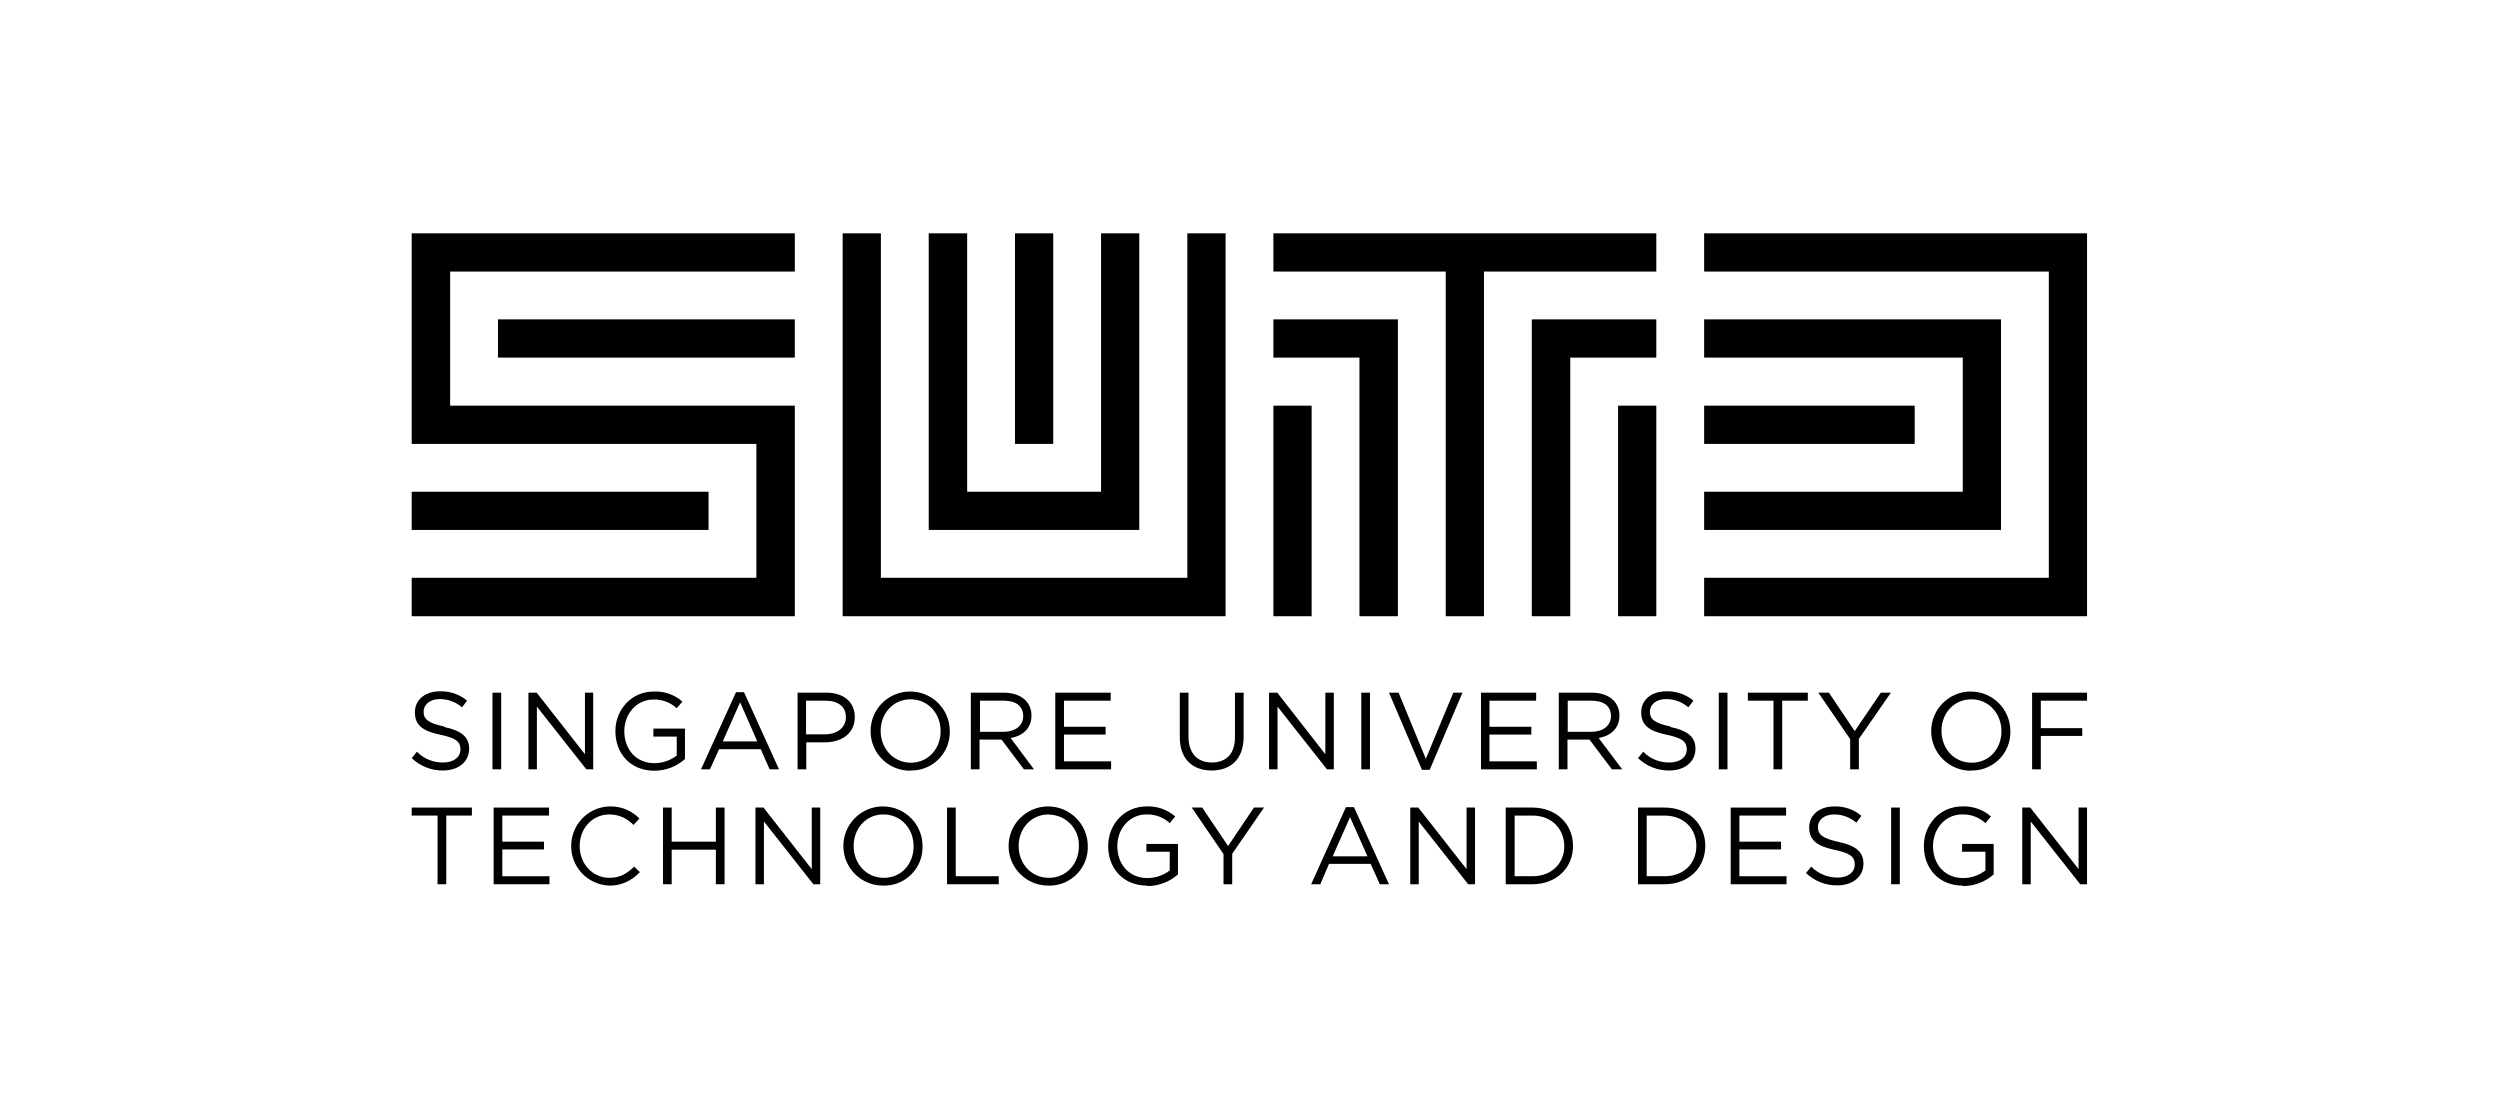 <svg width="660" height="295" viewBox="0 0 660 295" fill="none" xmlns="http://www.w3.org/2000/svg">
<path d="M117.268 191.929C121.799 192.896 123.854 194.527 123.854 197.669C123.854 201.174 120.953 203.409 116.965 203.409C113.884 203.47 110.923 202.261 108.688 200.146L110.077 198.455C111.89 200.328 114.428 201.355 117.026 201.294C119.745 201.294 121.558 199.905 121.558 197.85C121.558 195.917 120.591 194.89 116.301 193.983C111.648 193.017 109.533 191.506 109.533 188.062C109.533 184.678 112.313 182.503 116.18 182.503C118.778 182.443 121.316 183.289 123.31 184.98L121.98 186.733C120.349 185.343 118.295 184.557 116.119 184.557C113.521 184.557 111.829 186.008 111.829 187.881C111.829 189.754 112.857 190.902 117.328 191.808" fill="black"/>
<path d="M132.312 182.865H130.016V203.107H132.312V182.865Z" fill="black"/>
<path d="M154.426 182.865H156.602V203.107H154.789L141.738 186.551V203.107H139.502V182.865H141.677L154.426 199.119V182.865Z" fill="black"/>
<path d="M172.735 203.47C166.39 203.47 162.463 198.878 162.463 193.017C162.463 187.458 166.572 182.564 172.614 182.564C175.393 182.443 178.112 183.41 180.167 185.222L178.656 186.975C176.964 185.404 174.789 184.618 172.493 184.679C168.022 184.679 164.819 188.485 164.819 193.017C164.819 197.851 167.901 201.476 172.795 201.476C174.91 201.476 176.964 200.751 178.656 199.482V194.467H172.493V192.352H180.831V200.388C178.596 202.382 175.756 203.47 172.735 203.47Z" fill="black"/>
<path d="M195.393 185.403L190.801 195.735H199.925L195.393 185.403ZM205.665 203.107H203.187L200.831 197.789H189.834L187.417 203.107H185.061L194.305 182.744H196.42L205.665 203.107Z" fill="black"/>
<path d="M217.93 184.98H212.794V193.862H217.749C221.072 193.862 223.308 192.049 223.308 189.391C223.368 186.491 221.193 184.98 217.93 184.98ZM217.749 195.977H212.855V203.107H210.559V182.865H218.111C222.704 182.865 225.664 185.282 225.664 189.33C225.664 193.741 222.039 195.977 217.749 195.977Z" fill="black"/>
<path d="M240.409 184.617C235.816 184.617 232.493 188.303 232.493 192.956C232.493 197.608 235.877 201.355 240.469 201.355C245.061 201.355 248.324 197.669 248.324 193.016C248.324 188.364 245.001 184.617 240.409 184.617ZM240.409 203.469C234.608 203.53 229.895 198.938 229.835 193.137C229.774 187.336 234.366 182.624 240.167 182.563C245.967 182.503 250.68 187.095 250.741 192.895V192.956C250.922 198.575 246.511 203.228 240.952 203.409H240.409" fill="black"/>
<path d="M264.939 184.98H258.716V193.197H264.939C267.96 193.197 270.136 191.627 270.136 189.028C270.075 186.37 268.202 184.98 264.939 184.98ZM270.317 203.107L264.395 195.252H258.595V203.107H256.299V182.865H265C269.471 182.865 272.311 185.282 272.311 188.907C272.311 192.291 270.015 194.285 266.812 194.829L272.975 203.107H270.317Z" fill="black"/>
<path d="M293.216 184.98H280.89V191.868H291.887V193.923H280.89V200.992H293.337V203.107H278.594V182.865H293.216V184.98Z" fill="black"/>
<path d="M328.323 194.466C328.323 200.388 324.939 203.409 319.864 203.409C314.788 203.409 311.465 200.327 311.465 194.648V182.865H313.761V194.466C313.761 198.817 316.057 201.294 319.924 201.294C323.67 201.294 326.027 199.058 326.027 194.648V182.865H328.323V194.466Z" fill="black"/>
<path d="M349.893 182.865H352.129V203.107H350.316L337.265 186.551V203.107H335.029V182.865H337.205L349.893 199.119V182.865Z" fill="black"/>
<path d="M361.677 182.865H359.381V203.107H361.677V182.865Z" fill="black"/>
<path d="M383.67 182.865H386.087L377.447 203.228H375.392L366.691 182.865H369.229L376.419 200.327L383.67 182.865Z" fill="black"/>
<path d="M405.542 184.98H393.216V191.868H404.273V193.923H393.216V200.992H405.724V203.107H390.98V182.865H405.542V184.98Z" fill="black"/>
<path d="M420.103 184.98H413.88V193.197H420.103C423.125 193.197 425.3 191.627 425.3 189.028C425.3 186.37 423.366 184.98 420.103 184.98ZM425.541 203.107L419.62 195.252H413.819V203.107H411.523V182.865H420.224C424.696 182.865 427.535 185.282 427.535 188.907C427.535 192.291 425.239 194.285 422.037 194.829L428.26 203.107H425.541Z" fill="black"/>
<path d="M441.012 191.929C445.543 192.896 447.598 194.527 447.598 197.669C447.598 201.174 444.697 203.409 440.71 203.409C437.628 203.47 434.667 202.261 432.432 200.146L433.821 198.455C435.634 200.328 438.172 201.355 440.77 201.294C443.489 201.294 445.302 199.905 445.302 197.85C445.302 195.917 444.335 194.89 440.045 193.983C435.392 193.017 433.278 191.506 433.278 188.062C433.278 184.678 436.057 182.503 439.924 182.503C442.522 182.443 445.06 183.289 447.054 184.98L445.725 186.733C444.093 185.343 442.039 184.557 439.864 184.557C437.205 184.557 435.574 186.008 435.574 187.881C435.574 189.754 436.601 190.902 441.072 191.808" fill="black"/>
<path d="M456.056 182.865H453.76V203.107H456.056V182.865Z" fill="black"/>
<path d="M470.497 203.107H468.201V184.98H461.434V182.865H477.264V184.98H470.497V203.107Z" fill="black"/>
<path d="M490.738 203.107H488.442V195.131L480.043 182.865H482.822L489.65 193.016L496.538 182.865H499.197L490.738 195.071V203.107Z" fill="black"/>
<path d="M520.467 184.617C515.814 184.617 512.552 188.303 512.552 192.956C512.552 197.608 515.875 201.355 520.527 201.355C525.18 201.355 528.382 197.669 528.382 193.016C528.382 188.364 524.999 184.617 520.467 184.617ZM520.407 203.469C514.606 203.53 509.893 198.877 509.833 193.137C509.772 187.336 514.425 182.624 520.165 182.563C525.965 182.503 530.678 187.155 530.739 192.895V192.956C530.92 198.575 526.509 203.228 520.95 203.409H520.407" fill="black"/>
<path d="M550.98 184.98H538.775V192.231H549.711V194.285H538.775V203.107H536.479V182.865H550.98V184.98Z" fill="black"/>
<path d="M117.811 233.439H115.515V215.312H108.688V213.197H124.579V215.312H117.811V233.439Z" fill="black"/>
<path d="M144.941 215.312H132.614V222.2H143.611V224.255H132.614V231.324H145.061V233.439H130.318V213.197H144.941V215.312Z" fill="black"/>
<path d="M160.831 233.801C155.03 233.56 150.559 228.726 150.8 222.925C151.042 217.125 155.876 212.653 161.676 212.895C164.395 213.016 166.933 214.164 168.806 216.097L167.235 217.789C165.604 216.037 163.308 215.01 160.891 215.01C156.42 215.01 153.036 218.635 153.036 223.348C153.036 228.061 156.42 231.747 160.891 231.747C163.67 231.747 165.483 230.659 167.417 228.786L168.927 230.236C166.812 232.532 163.912 233.862 160.831 233.801Z" fill="black"/>
<path d="M177.327 224.315V233.439H175.031V213.197H177.327V222.2H188.989V213.197H191.285V233.439H188.989V224.315H177.327Z" fill="black"/>
<path d="M214.305 213.197H216.541V233.439H214.728L201.677 216.883V233.439H199.441V213.197H201.556L214.305 229.451V213.197Z" fill="black"/>
<path d="M233.217 215.01C228.625 215.01 225.362 218.696 225.362 223.348C225.362 228.001 228.685 231.747 233.338 231.747C237.99 231.747 241.193 228.061 241.193 223.409C241.193 218.756 237.87 215.01 233.217 215.01ZM233.217 233.801C227.417 233.862 222.704 229.209 222.643 223.469C222.583 217.668 227.235 212.956 232.975 212.895C238.776 212.835 243.489 217.487 243.549 223.227V223.348C243.731 228.968 239.32 233.62 233.761 233.801H233.217Z" fill="black"/>
<path d="M250.016 213.197H252.312V231.324H263.671V233.439H250.016V213.197Z" fill="black"/>
<path d="M276.842 215.01C272.25 215.01 268.927 218.696 268.927 223.348C268.927 228.001 272.25 231.747 276.903 231.747C281.555 231.747 284.818 228.061 284.818 223.409C284.999 218.937 281.555 215.191 277.084 215.07L276.842 215.01ZM276.842 233.801C271.042 233.862 266.329 229.209 266.268 223.469C266.208 217.668 270.86 212.956 276.6 212.895C282.341 212.835 287.114 217.487 287.174 223.227V223.348C287.356 228.968 282.945 233.62 277.386 233.801H276.842Z" fill="black"/>
<path d="M302.825 233.801C296.48 233.801 292.553 229.209 292.553 223.348C292.553 217.789 296.661 212.895 302.704 212.895C305.483 212.774 308.202 213.741 310.257 215.553L308.806 217.306C307.115 215.735 304.939 214.949 302.643 215.01C298.172 215.01 294.97 218.816 294.97 223.348C294.97 228.182 298.051 231.807 302.945 231.807C305.06 231.807 307.115 231.082 308.806 229.813V224.859H302.643V222.804H310.982V230.84C308.746 232.834 305.846 233.922 302.885 233.922" fill="black"/>
<path d="M325.302 233.439H323.006V225.463L314.607 213.197H317.387L324.215 223.348L331.042 213.197H333.701L325.302 225.403V233.439Z" fill="black"/>
<path d="M356.418 215.736L351.826 226.068H361.01L356.418 215.736ZM366.69 233.44H364.273L361.856 228.062H350.859L348.563 233.44H346.146L355.331 213.077H357.446L366.69 233.44Z" fill="black"/>
<path d="M387.175 213.197H389.41V233.439H387.597L374.546 216.883V233.439H372.311V213.197H374.425L387.175 229.451V213.197Z" fill="black"/>
<path d="M404.575 215.312H399.862V231.324H404.575C409.711 231.324 412.974 227.88 412.974 223.348C412.914 218.817 409.651 215.312 404.575 215.312ZM404.575 233.439H397.506V213.197H404.515C410.859 213.197 415.27 217.548 415.27 223.288C415.331 229.028 410.92 233.439 404.575 233.439Z" fill="black"/>
<path d="M439.441 215.312H434.728V231.324H439.441C444.577 231.324 447.839 227.88 447.839 223.348C447.839 218.817 444.577 215.312 439.441 215.312ZM439.441 233.439H432.432V213.197H439.441C445.785 213.197 450.196 217.548 450.196 223.288C450.196 229.028 445.845 233.439 439.441 233.439Z" fill="black"/>
<path d="M471.525 215.312H459.198V222.2H470.195V224.255H459.198V231.324H471.645V233.439H456.902V213.197H471.525V215.312Z" fill="black"/>
<path d="M485.361 222.26C489.893 223.227 491.947 224.858 491.947 228C491.947 231.505 489.047 233.74 485.059 233.74C481.978 233.801 479.017 232.592 476.781 230.478L478.171 228.786C479.984 230.659 482.521 231.686 485.12 231.686C487.839 231.686 489.651 230.296 489.651 228.242C489.651 226.308 488.684 225.281 484.394 224.375C479.742 223.408 477.627 221.837 477.627 218.454C477.627 215.07 480.407 212.895 484.274 212.895C486.872 212.834 489.41 213.68 491.404 215.372L490.074 217.185C488.443 215.795 486.388 215.009 484.213 215.009C481.615 215.009 479.923 216.46 479.923 218.333C479.923 220.206 480.95 221.293 485.361 222.26Z" fill="black"/>
<path d="M501.554 213.197H499.258V233.439H501.554V213.197Z" fill="black"/>
<path d="M518.17 233.801C511.826 233.801 507.898 229.209 507.898 223.348C507.898 217.789 512.007 212.895 518.049 212.895C520.829 212.774 523.548 213.741 525.602 215.553L524.152 217.306C522.46 215.735 520.285 214.949 517.989 215.01C513.518 215.01 510.315 218.816 510.315 223.348C510.315 228.182 513.397 231.807 518.291 231.807C520.406 231.807 522.46 231.082 524.152 229.813V224.859H517.989V222.804H526.327V230.84C524.092 232.834 521.191 233.922 518.231 233.922" fill="black"/>
<path d="M548.743 213.197H550.978V233.439H549.166L536.115 216.883V233.439H533.879V213.197H535.994L548.743 229.451V213.197Z" fill="black"/>
<path d="M187.056 129.814H108.688V139.905H187.056V129.814Z" fill="black"/>
<path d="M209.833 84.315H131.465V94.406H209.833V84.315Z" fill="black"/>
<path d="M209.835 162.685H108.688V152.534H199.684V117.186H108.688V61.598H209.835V71.688H118.838V107.096H209.835V162.685Z" fill="black"/>
<path d="M278.051 61.598H267.961V117.186H278.051V61.598Z" fill="black"/>
<path d="M323.55 162.685H222.463V61.598H232.553V152.534H313.459V61.598H323.55V162.685Z" fill="black"/>
<path d="M300.77 139.905H245.182V61.598H255.333V129.815H290.68V61.598H300.77V139.905Z" fill="black"/>
<path d="M505.481 107.096H449.893V117.186H505.481V107.096Z" fill="black"/>
<path d="M550.98 162.685H449.893V152.534H540.889V71.688H449.893V61.598H550.98V162.685Z" fill="black"/>
<path d="M528.261 139.904H449.893V129.814H518.17V94.406H449.893V84.315H528.261V139.904Z" fill="black"/>
<path d="M336.178 61.598V71.688H381.676V162.685H391.767V71.688H437.265V61.598H336.178Z" fill="black"/>
<path d="M404.395 162.684H414.546V94.406H437.264V84.315H404.395V162.684Z" fill="black"/>
<path d="M437.264 107.096H427.174V162.684H437.264V107.096Z" fill="black"/>
<path d="M346.268 107.096H336.178V162.684H346.268V107.096Z" fill="black"/>
<path d="M336.178 94.406H358.897V162.684H369.048V84.315H336.178V94.406Z" fill="black"/>
</svg>
